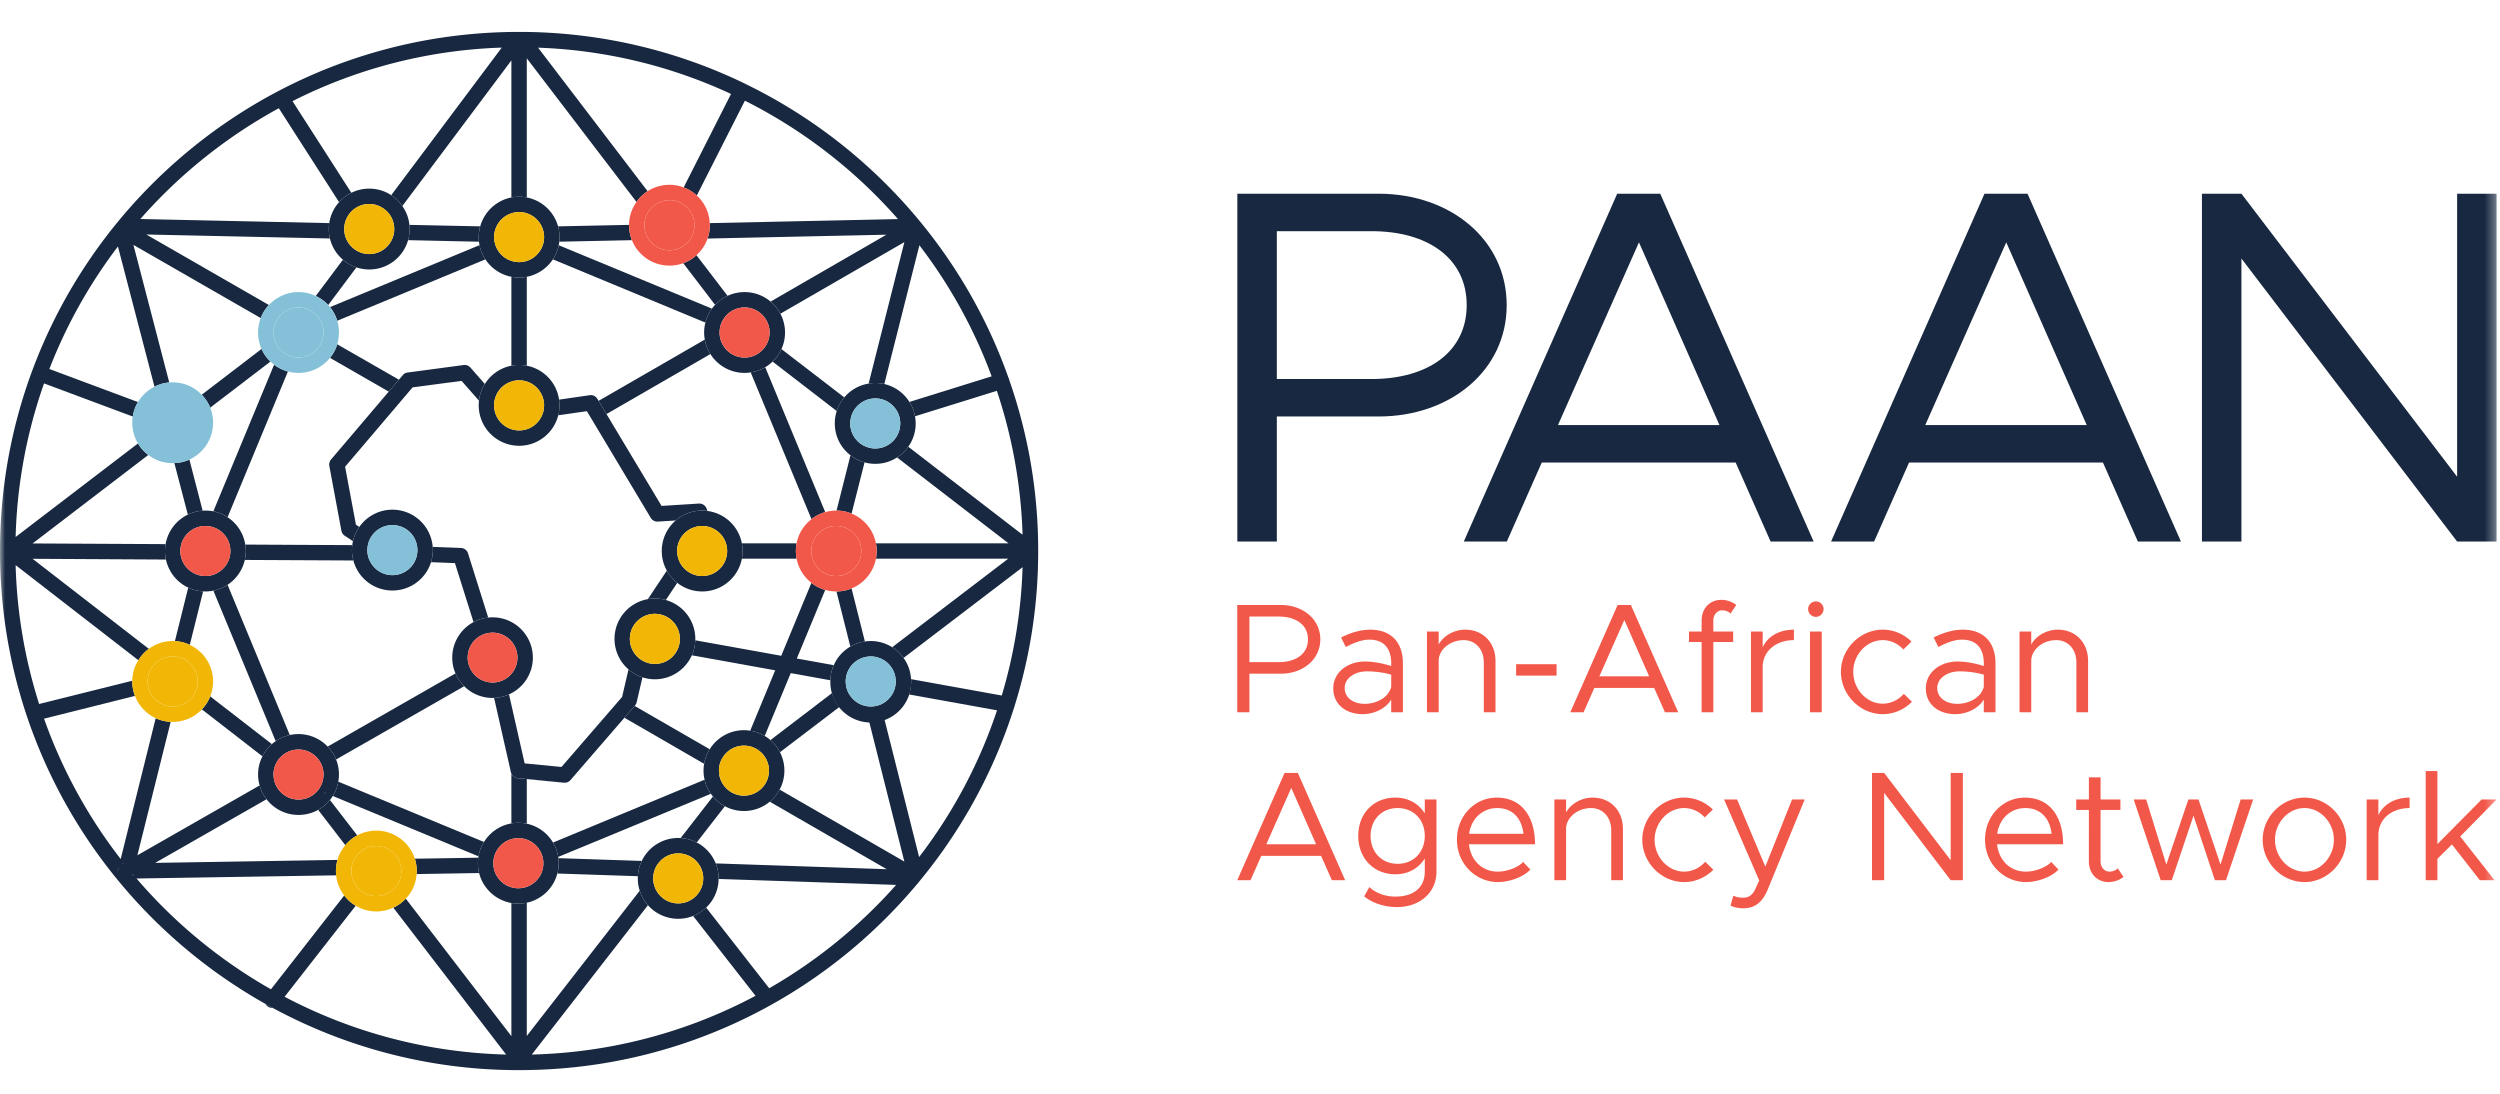 <svg xmlns="http://www.w3.org/2000/svg" width="240" height="105" fill="none" viewBox="0 0 240 105"><mask id="mask0_2167_10841" width="240" height="104" x="0" y="0" maskUnits="userSpaceOnUse" style="mask-type:luminance"><path fill="#fff" d="M239.671.657H0v103.288h239.671V.657Z"/></mask><g mask="url(#mask0_2167_10841)"><path fill="#172840" d="M118.784 51.989h3.792V39.983h9.769c6.902 0 12.297-4.423 12.297-10.693s-5.395-10.693-12.297-10.693h-13.561v33.392Zm3.792-15.603V22.193h9.089c5.443 0 9.138 2.625 9.138 7.097s-3.695 7.096-9.138 7.096h-9.089ZM169.979 51.989h4.131l-14.727-33.392h-4.132l-14.727 33.392h4.131l3.354-7.583h18.616l3.354 7.583Zm-20.415-11.18 7.777-17.546 7.728 17.546h-15.505ZM205.237 51.989h4.132l-14.727-33.392h-4.132l-14.727 33.392h4.131l3.354-7.583h18.616l3.353 7.583Zm-20.413-11.18 7.776-17.546 7.729 17.546h-15.505ZM211.386 51.989h3.791v-27.17l20.707 27.17h3.79V18.596h-3.79v27.17l-20.707-27.17h-3.791v33.392Z"/><path fill="#F25849" d="M118.776 68.378h1.169v-3.703h3.013c2.128 0 3.792-1.364 3.792-3.298 0-1.933-1.664-3.297-3.792-3.297h-4.182v10.298Zm1.169-4.812v-4.377h2.803c1.679 0 2.818.81 2.818 2.188 0 1.38-1.139 2.189-2.818 2.189h-2.803ZM131.532 60.448c-.749 0-1.678.195-2.788.75l.45.914c.705-.36 1.484-.705 2.264-.705 1.678 0 2.098 1.2 2.098 2.249v.285c-.794-.255-1.679-.435-2.518-.435-1.664 0-3.043 1.034-3.043 2.578 0 1.53 1.199 2.474 2.833 2.474 1.019 0 2.174-.48 2.728-1.394v1.214h1.124v-4.722c0-1.874-1.034-3.208-3.148-3.208Zm-.509 7.12c-1.095 0-1.934-.57-1.934-1.529 0-.93.974-1.589 2.129-1.589.839 0 1.634.12 2.338.315v1.184c-.3 1.095-1.514 1.62-2.533 1.62ZM140.661 60.448c-1.094 0-2.098.6-2.548 1.424v-1.244h-1.124v7.75h1.124v-4.932c0-1.08 1.094-1.994 2.398-1.994 1.14 0 1.934.885 1.934 2.144v4.782h1.124v-4.932c0-1.754-1.199-2.998-2.908-2.998ZM149.43 63.76h-3.882v1.095h3.882v-1.094ZM159.834 68.378h1.274l-4.542-10.298h-1.274l-4.542 10.298h1.274l1.034-2.339h5.741l1.035 2.339Zm-6.296-3.448 2.398-5.412 2.384 5.412h-4.782ZM164.48 59.563c0-.57.39-.974.84-.974.345 0 .644.135.809.315l.555-.825a2.355 2.355 0 0 0-1.439-.494c-1.109 0-1.889.824-1.889 1.978v1.065h-1.214v1.004h1.214v6.746h1.124v-6.746h1.904v-1.004h-1.904v-1.065ZM169.217 62.142v-1.514h-1.124v7.75h1.124v-4.332c0-1.514 1.245-2.594 2.998-2.594v-1.004c-1.424 0-2.533.66-2.998 1.694ZM174.329 59.219a.749.749 0 0 0 .735-.75c0-.39-.33-.734-.735-.734a.748.748 0 0 0-.749.734c0 .405.329.75.749.75Zm-.57 9.159h1.125v-7.75h-1.125v7.75ZM180.746 68.558c1.078 0 2.068-.45 2.802-1.185l-.778-.764c-.526.585-1.245.944-2.024.944-1.545 0-2.834-1.394-2.834-3.058 0-1.649 1.289-3.043 2.834-3.043.764 0 1.469.345 1.978.9l.78-.765c-.734-.704-1.709-1.14-2.758-1.14-2.174 0-4.018 1.845-4.018 4.048 0 2.204 1.844 4.063 4.018 4.063ZM188.42 60.448c-.75 0-1.679.195-2.789.75l.45.914c.705-.36 1.484-.705 2.264-.705 1.679 0 2.099 1.2 2.099 2.249v.285c-.795-.255-1.679-.435-2.519-.435-1.664 0-3.043 1.034-3.043 2.578 0 1.53 1.199 2.474 2.834 2.474 1.018 0 2.173-.48 2.728-1.394v1.214h1.124v-4.722c0-1.874-1.035-3.208-3.148-3.208Zm-.51 7.12c-1.094 0-1.933-.57-1.933-1.529 0-.93.973-1.589 2.128-1.589.84 0 1.634.12 2.339.315v1.184c-.3 1.095-1.515 1.62-2.534 1.62ZM197.549 60.448c-1.094 0-2.099.6-2.549 1.424v-1.244h-1.124v7.75H195v-4.932c0-1.08 1.095-1.994 2.399-1.994 1.139 0 1.934.885 1.934 2.144v4.782h1.124v-4.932c0-1.754-1.199-2.998-2.908-2.998ZM127.86 84.5h1.275L124.592 74.2h-1.274L118.776 84.5h1.274l1.035-2.338h5.741l1.034 2.338Zm-6.296-3.448 2.399-5.412 2.383 5.412h-4.782ZM136.779 76.75v1.334c-.6-.945-1.589-1.514-2.818-1.514-2.084 0-3.568 1.514-3.568 3.672 0 2.159 1.484 3.688 3.568 3.688 1.229 0 2.218-.57 2.818-1.514v1.259c0 1.514-1.049 2.398-2.833 2.398-.96 0-1.889-.345-2.489-.914l-.494.885c.704.6 1.873 1.034 3.133 1.034 2.233 0 3.807-1.41 3.807-3.403v-6.926h-1.124Zm-2.608 6.175c-1.514 0-2.594-1.109-2.594-2.683 0-1.559 1.08-2.668 2.594-2.668 1.529 0 2.608 1.11 2.608 2.668 0 1.574-1.079 2.683-2.608 2.683ZM143.779 83.675c-1.529 0-2.593-1.11-2.758-2.623h6.341c0-2.714-1.334-4.482-3.673-4.482-2.083 0-3.822 1.723-3.822 4.032 0 2.383 1.859 4.077 3.927 4.077 1.08 0 2.444-.465 3.118-1.199l-.689-.734c-.48.524-1.529.929-2.444.929Zm-.045-6.101c1.544 0 2.369 1.08 2.519 2.473h-5.217c.21-1.499 1.319-2.473 2.698-2.473ZM152.893 76.57c-1.094 0-2.098.6-2.548 1.424v-1.245h-1.124v7.75h1.124v-4.931c0-1.08 1.094-1.994 2.398-1.994 1.14 0 1.934.884 1.934 2.144v4.781h1.124v-4.931c0-1.754-1.199-2.998-2.908-2.998ZM161.678 84.68c1.079 0 2.068-.45 2.803-1.185l-.78-.764c-.524.584-1.244.944-2.023.944-1.544 0-2.834-1.394-2.834-3.058 0-1.649 1.29-3.043 2.834-3.043.764 0 1.469.345 1.978.9l.78-.765c-.735-.705-1.709-1.14-2.758-1.14-2.174 0-4.018 1.844-4.018 4.048 0 2.203 1.844 4.062 4.018 4.062ZM167.359 87.198c1.064-.015 1.814-.51 2.354-1.83l3.537-8.618h-1.214l-2.563 6.445-2.713-6.445h-1.245l3.373 7.78-.449.959c-.3.525-.63.69-1.125.69-.33 0-.644-.06-.914-.195l-.27.959c.36.165.779.255 1.229.255ZM179.711 84.5h1.169v-8.38l6.386 8.38h1.169V74.2h-1.169v8.38l-6.386-8.38h-1.169V84.5ZM194.477 83.675c-1.529 0-2.594-1.11-2.759-2.623h6.341c0-2.714-1.334-4.482-3.673-4.482-2.083 0-3.822 1.723-3.822 4.032 0 2.383 1.859 4.077 3.928 4.077 1.079 0 2.443-.465 3.117-1.199l-.689-.734c-.48.524-1.529.929-2.443.929Zm-.045-6.101c1.544 0 2.368 1.08 2.518 2.473h-5.217c.21-1.499 1.32-2.473 2.699-2.473ZM203.305 83.36c-.165.18-.464.315-.81.315-.449 0-.839-.405-.839-.974v-4.947h1.904v-1.005h-1.904v-2.128h-1.124v2.129h-1.214v1.004h1.214V82.7c0 1.154.779 1.978 1.889 1.978.525 0 1.034-.18 1.439-.494l-.555-.825ZM207.428 84.5h1.064l2.084-6.192 2.053 6.191h1.065l2.608-7.75h-1.199L213.169 83l-2.113-6.25h-.975L207.968 83l-1.934-6.25h-1.2l2.594 7.75ZM221.233 84.68c2.173 0 4.003-1.86 4.003-4.063 0-2.204-1.83-4.047-4.003-4.047-2.174 0-4.017 1.843-4.017 4.047 0 2.203 1.843 4.062 4.017 4.062Zm0-1.005c-1.544 0-2.833-1.394-2.833-3.058 0-1.649 1.289-3.043 2.833-3.043 1.529 0 2.819 1.394 2.819 3.043 0 1.664-1.29 3.058-2.819 3.058ZM228.324 78.263V76.75H227.2v7.75h1.124v-4.332c0-1.514 1.244-2.593 2.998-2.593V76.57c-1.425 0-2.533.66-2.998 1.694ZM239.672 76.75h-1.439l-4.243 4.287V74.02h-1.124V84.5h1.124v-2.053l1.394-1.38 2.683 3.433h1.41l-3.298-4.197 3.493-3.553Z"/><path fill="#172840" d="m54.13 75.136-.007.006-3.55-.349-1.028-.097-.006-.026c.051.013.103.026.155.032l.88.085 3.555.349ZM31.63 44.424a.173.173 0 0 0-.02.078l-.007-.052.026-.026Z"/><path fill="#172840" fill-rule="evenodd" d="m12.743 83.91-.045.18.136-.077a1.29 1.29 0 0 1-.09-.104Zm-.86-1.054-.213.123c-.006.006-.013.006-.02.019a.61.61 0 0 1 .272-.104c-.02-.013-.026-.025-.039-.038Zm-.517.465s0 .007-.006.013c-.02.045-.033.084-.046.13v.025c-.006.04-.012.071-.012.11l.077-.297.007-.039a.104.104 0 0 0-.02.058Zm-.064.31V83.6c-.007.007-.007.013-.007.02v.006c0 .052.007.103.026.155a.552.552 0 0 1-.02-.148ZM88.014 21.86c.013.019.013.032.02.051a.097.097 0 0 0 .006-.045c-.007 0-.013-.006-.026-.006ZM71.599 8.075a.412.412 0 0 0-.09-.052l.012.013c.033.013.059.033.09.052 0-.007-.005-.007-.012-.013Z" clip-rule="evenodd"/><path fill="#172840" fill-rule="evenodd" d="m96.168 66.77-8.709-1.572c.013.071.013.149.013.22a3.8 3.8 0 0 1-.207 1.248l8.45 1.526a48.065 48.065 0 0 1-7.48 14.082L84.912 69.07a3.875 3.875 0 0 1-1.32.233c-.051 0-.103 0-.148-.007l3.375 13.416-11.974-6.911c-.233.446-.556.84-.944 1.163l11.224 6.479-16.416-.556c.181.446.278.93.278 1.435v.058l17.043.57a48.707 48.707 0 0 1-12.187 9.924l-6.052-7.746a3.856 3.856 0 0 1-1.254.802l5.993 7.668a48.142 48.142 0 0 1-21.478 5.638l11.153-14.34a3.807 3.807 0 0 1-.789-1.39L50.573 99.452v-12.79a4.24 4.24 0 0 1-.814.085c-.227 0-.453-.02-.666-.058v12.782L38.955 86.269c-.337.362-.744.66-1.196.867l10.83 14.101a48.128 48.128 0 0 1-21.266-5.547l6.828-8.742a3.747 3.747 0 0 1-1.106-.982l-7.034 9.006a48.655 48.655 0 0 1-12.905-10.636l19.163-.304a4.34 4.34 0 0 1-.019-.413c0-.37.052-.731.149-1.067l-17.503.284 10.694-6.11a3.613 3.613 0 0 1-.666-1.325L13.19 82.106l3.194-12.809a3.938 3.938 0 0 1-1.436-.349l-3.362 13.52a48.348 48.348 0 0 1-7.358-13.475l8.729-2.185a3.82 3.82 0 0 1-.259-1.39v-.065l-8.942 2.23A48.313 48.313 0 0 1 1.5 54.253l11.787 9.13a3.762 3.762 0 0 1 1.002-1.093l-11.16-8.645 12.796.071a4.262 4.262 0 0 1-.085-.82c0-.227.02-.447.059-.66l-12.77-.065 11.108-8.496a3.771 3.771 0 0 1-.99-1.105L1.5 51.549a48.192 48.192 0 0 1 2.728-14.741l8.522 3.18c.071-.503.246-.975.498-1.39l-8.509-3.174a48.193 48.193 0 0 1 6.582-11.76l3.51 13.46a3.705 3.705 0 0 1 1.417-.407l-3.44-13.209 12.227 7.028c.174-.472.44-.899.782-1.254l-11.774-6.77 17.632.382a3.808 3.808 0 0 1-.11-.905c0-.194.013-.382.045-.57l-18.136-.394A48.769 48.769 0 0 1 26.767 10.39l5.787 9.019a3.659 3.659 0 0 1 1.177-.899l-5.651-8.8a47.88 47.88 0 0 1 20.088-5.14l-10.61 14.167c.42.271.789.627 1.067 1.04L49.093 5.8v13.157a3.962 3.962 0 0 1 1.48 0V5.6l10.533 13.79a3.699 3.699 0 0 1 1.066-1.034L51.654 4.577a47.908 47.908 0 0 1 18.524 4.442l-4.546 8.974c.472.168.9.44 1.261.776l4.617-9.104a48.576 48.576 0 0 1 14.696 11.367l-18.071.388c.013.064.013.136.013.2 0 .446-.078.88-.22 1.28l17.166-.368-11.115 6.42c.388.323.705.718.938 1.164l11.903-6.873-3.433 13.584a3.83 3.83 0 0 1 1.507.039l3.368-13.319a48.004 48.004 0 0 1 6.937 12.582l-7.894 2.457c.265.414.453.88.537 1.377l7.855-2.444c1.461 4.364 2.321 9 2.47 13.817l-10.972-8.45a3.8 3.8 0 0 1-1.08 1.027l10.7 8.244H84.092c.045.24.07.485.07.737s-.025.498-.07.737h12.704L85.65 62.133c.433.265.802.615 1.093 1.028l11.424-8.709a48.098 48.098 0 0 1-1.998 12.317Zm-83.47 17.32.045-.18c.026.032.059.07.091.103l-.136.077Zm-1.047-1.092c.006-.013.013-.013.02-.02l.213-.122c.012.013.019.025.038.038a.61.61 0 0 0-.271.104Zm-.272.304-.077.297v.032c0 .052.006.104.02.15a.434.434 0 0 1-.027-.156v-.007c0-.006 0-.012.007-.019 0-.039.006-.071.013-.11v-.026a.31.31 0 0 1 .045-.129c.006-.007.006-.013.006-.013 0-.02.007-.039.02-.058l-.007.039Zm76.662-61.436c0 .02 0 .032-.006.045-.007-.02-.007-.032-.02-.052.013 0 .02.007.026.007Zm8.851 14.625c0-.013 0-.02-.006-.032a1.136 1.136 0 0 0-.078-.207C92.431 23.883 83.288 13.765 71.6 8.075c.007.006.013.006.013.013-.032-.02-.058-.039-.09-.052l-.013-.013h-.007a49.624 49.624 0 0 0-21.666-4.96C22.332 3.065.006 25.384 0 52.89v.006c0 18.66 10.28 34.934 25.474 43.474h.007c.226.13.459.26.685.382a49.537 49.537 0 0 0 23.67 5.981c22.287 0 41.173-14.664 47.535-34.863a.43.43 0 0 0 .039-.129 49.627 49.627 0 0 0 2.256-14.845 49.55 49.55 0 0 0-2.774-16.403Z" clip-rule="evenodd"/><path fill="#172840" fill-rule="evenodd" d="m65.017 55.952-1.099 1.649a2.56 2.56 0 0 0-.491-.103 3.773 3.773 0 0 0-1.228.013l1.816-2.729c.181.317.394.601.653.854v.006c.11.11.226.213.35.31ZM46.868 59.289a3.663 3.663 0 0 0-1.409.433l-1.785-5.664-2.295-.09c.058-.194.104-.395.13-.602.032-.18.045-.368.045-.556 0-.103-.007-.207-.013-.31l2.715.103c.31.013.582.22.673.518l1.94 6.168ZM71.612 8.088c-.032-.02-.058-.039-.09-.052l.077.039c.007.006.013.006.013.013ZM72.743 71.98c.033.02.065.04.09.065l.085-.2-.175.136ZM79.222 49.164a3.71 3.71 0 0 0-1.319.678l-5.838-14.095a3.614 3.614 0 0 0 1.396-.497l5.761 13.914ZM68.347 29.63c-.291.395-.51.848-.627 1.34l-14.645-6.072c.272-.407.466-.866.563-1.357l14.71 6.09ZM46.597 24.898l-14.225 5.897a3.755 3.755 0 0 0-.691-1.313l14.353-5.948c.098.498.291.957.563 1.364ZM27.64 35.663l-5.793 13.992a3.865 3.865 0 0 0-1.364-.569l5.831-14.076c.389.298.84.524 1.326.653ZM80.043 63.86a3.62 3.62 0 0 0-.323 1.448l-3.808-.692-2.503 6.04a3.595 3.595 0 0 0-1.39-.505l2.399-5.8-8.004-1.442c.2-.44.317-.93.33-1.441L75 62.955l2.897-7.003c.387.31.84.544 1.325.68l-2.728 6.588 3.549.64ZM68.243 76.203l-14.657 6.064a3.657 3.657 0 0 0-.498-1.383l14.554-6.033c.11.492.317.95.601 1.352ZM46.461 80.832c-.258.414-.44.879-.524 1.377l-13.991-5.793c.258-.407.446-.873.53-1.377l13.985 5.793ZM27.821 70.565a3.62 3.62 0 0 0-1.352.588l-5.986-14.45c.498-.097.957-.291 1.364-.563l5.974 14.425ZM50.573 26.573v8.535a3.953 3.953 0 0 0-1.48 0v-8.535c.239.045.491.071.743.071s.498-.026.737-.071ZM76.403 52.894c0 .252.026.498.071.737h-5.256c.045-.239.07-.485.07-.737s-.025-.498-.07-.737h5.256c-.045.24-.07.485-.07.737ZM23.502 53.754a3.773 3.773 0 0 0 .045-1.474l10.274.052a3.63 3.63 0 0 0 .103 1.474l-10.422-.052ZM26.166 96.75a.656.656 0 0 1-.492-.149.67.67 0 0 1-.194-.232c.227.129.46.258.686.381ZM81.194 65.534v.04l-.039-.007.039-.033ZM96.886 36.459a1.126 1.126 0 0 0-.078-.207.464.464 0 0 1 .058.13l.02.077Z" clip-rule="evenodd"/><path fill="#172840" fill-rule="evenodd" d="M71.612 8.088c-.032-.02-.058-.039-.09-.052l-.013-.013a.38.38 0 0 1 .09.052c.007.007.013.007.013.013ZM11.32 83.78a.435.435 0 0 1-.025-.155v-.006c0-.007 0-.013.007-.02v.033c0 .051.006.103.019.148ZM11.386 83.263l-.007.039-.077.297c0-.039.006-.07.013-.11v-.026c.013-.045.026-.084.045-.129.006-.006.006-.013.006-.013 0-.02.007-.039.02-.058ZM11.922 82.894a.615.615 0 0 0-.271.104c.006-.013.012-.013.02-.02l.212-.122c.014.012.02.026.04.038ZM12.834 84.013l-.136.078.045-.181c.026.032.059.07.091.103ZM44.56 65.877l-12.297 7.035h-.007a3.76 3.76 0 0 0-.801-1.242l12.271-7.021c.2.465.485.879.834 1.228ZM38.295 36.452l-.976 1.145-5.638-3.24c.31-.381.55-.827.692-1.306l5.922 3.401Z" clip-rule="evenodd"/><path fill="#172840" fill-rule="evenodd" d="M46.545 36.866a3.327 3.327 0 0 0-.355.73 3.537 3.537 0 0 0-.207.867l-1.675-1.9-4.7.626-6.479 7.617 1.041 5.567.323.213c-.226.317-.4.666-.517 1.04a2.658 2.658 0 0 0-.09.324l-.79-.517a.747.747 0 0 1-.322-.485l-1.158-6.22a.669.669 0 0 1-.006-.226c0-.026.006-.052.02-.078a.632.632 0 0 1 .148-.31l5.54-6.517.977-1.145.375-.44a.699.699 0 0 1 .466-.252l5.372-.717a.746.746 0 0 1 .653.245l1.384 1.578ZM68.133 71.929c-.27.42-.452.892-.536 1.396l-7.655-4.422.983-1.132 7.208 4.158Z" clip-rule="evenodd"/><path fill="#172840" fill-rule="evenodd" d="m61.675 65.024-.556 2.392a.74.74 0 0 1-.162.317l-.032.038-.983 1.132-5.173 5.98a.719.719 0 0 1-.633.253h-.007l-3.556-.35-.879-.083a.732.732 0 0 1-.588-.407v-.007a.756.756 0 0 1-.059-.155l-1.616-7.138c.123 0 .246-.013.362-.033a3.72 3.72 0 0 0 1.073-.297l1.5 6.62 3.537.343 5.819-6.724.614-2.638a3.873 3.873 0 0 0 1.339.757ZM68.198 33.989l-9.976 5.76-.757-1.267L67.662 32.6c.084.504.271.976.536 1.39Z" clip-rule="evenodd"/><path fill="#172840" fill-rule="evenodd" d="M67.914 49.054a3.32 3.32 0 0 0-.505-.04c-.31 0-.614.04-.905.11h-.006c-.614.143-1.17.44-1.63.841l-1.713.11a.744.744 0 0 1-.679-.355L56.34 39.472l-2.747.394a3.55 3.55 0 0 0 .122-.95c0-.046 0-.09-.006-.13 0-.142-.013-.284-.039-.42l2.942-.427a.734.734 0 0 1 .737.356l.116.187.757 1.268 5.289 8.819 3.582-.227c.33-.019.633.181.743.492l.078.22ZM69.847 28.403c-.459.206-.86.504-1.196.866l-3.059-4.002a3.68 3.68 0 0 0 1.268-.77l2.987 3.906ZM82.998 44.385l-1.248 4.92a3.838 3.838 0 0 0-1.442-.29l1.339-5.309c.394.317.853.55 1.351.68ZM88.04 21.866c0 .02 0 .032-.006.045-.006-.02-.006-.032-.019-.052.013 0 .02.007.026.007ZM72.918 71.845l-.084.2a.463.463 0 0 0-.09-.064l.174-.136ZM80.58 67.868l-5.703 4.346a3.76 3.76 0 0 0-.918-1.165l5.916-4.513c.148.492.388.944.705 1.332ZM81.194 65.534v.04l-.039-.007.039-.033ZM61.61 82.649c-.213.446-.35.944-.369 1.467l-7.732-.258a3.845 3.845 0 0 0 .097-1.474l8.004.265ZM34.293 80.198c-.44.24-.827.556-1.144.937l-2.606-3.388a4.01 4.01 0 0 0 1.131-.95l2.62 3.401ZM11.32 83.78a.435.435 0 0 1-.025-.155v-.007h.007v.013c0 .052.006.104.019.15ZM11.922 82.894a.615.615 0 0 0-.271.104c.006-.013.012-.013.02-.02l.212-.122c.014.012.02.026.04.038ZM19.5 56.767l-1.28 5.14a3.645 3.645 0 0 0-1.43-.355l1.28-5.14c.434.206.92.336 1.43.355ZM25.965 34.707l-5.786 4.428a3.792 3.792 0 0 0-.815-1.24l5.748-4.398c.2.46.491.873.853 1.21ZM45.957 22.765c0 .148.006.297.026.44l-6.809-.15a3.865 3.865 0 0 0 .13-1.467l6.795.142c-.097.33-.142.68-.142 1.035ZM53.69 23.204a3.28 3.28 0 0 0 .025-.44c0-.355-.045-.704-.142-1.034l6.815-.142v.032c0 .505.097.99.278 1.436l-6.976.148Z" clip-rule="evenodd"/><path fill="#172840" fill-rule="evenodd" d="M88.04 21.866c0 .02 0 .032-.006.045-.006-.02-.006-.032-.019-.052.013 0 .02.007.026.007ZM46.733 23.25l.058-.026h-.058c-.007.006 0 .02 0 .026Zm6.142-.026.065.026c0-.007.006-.02.006-.026h-.071Z" clip-rule="evenodd"/><path fill="#172840" fill-rule="evenodd" d="m46.733 23.25.058-.026h-.058c-.007.006 0 .02 0 .026Zm6.142-.026.065.026c0-.007.006-.02.006-.026h-.071Z" clip-rule="evenodd"/><path fill="#172840" fill-rule="evenodd" d="m52.94 23.25-.065-.026h.071c0 .006-.006.02-.006.026Zm-.718-.298c0 .097-.013.188-.032.285-.085.4-.266.776-.53 1.08a2.306 2.306 0 0 1-1.087.73 2.317 2.317 0 0 1-.737.116 2.19 2.19 0 0 1-.743-.122 2.378 2.378 0 0 1-1.61-1.804 1.076 1.076 0 0 1-.04-.285c-.012-.065-.012-.123-.012-.187 0-.356.078-.692.22-.996a2.371 2.371 0 0 1 1.441-1.287c.233-.084.485-.123.744-.123s.504.04.737.117c.647.207 1.17.685 1.442 1.293.142.304.22.64.22.996 0 .064 0 .122-.013.187Zm-5.49.297c0-.006-.006-.019 0-.025h.059l-.058.026Zm6.841-1.519a3.88 3.88 0 0 0-4.48-2.774 3.891 3.891 0 0 0-3.11 4.248c.013.11.026.22.051.33.097.498.291.957.563 1.364a3.874 3.874 0 0 0 3.976 1.675 3.887 3.887 0 0 0 3.065-3.032c.02-.11.039-.22.052-.337.019-.142.025-.29.025-.44 0-.355-.045-.704-.142-1.034ZM81.052 38.153a3.81 3.81 0 0 0-.725 1.306l-6.16-4.746c.36-.336.652-.75.853-1.202l6.032 4.642ZM83.03 61.584c-.504.064-.976.24-1.396.491l-1.332-5.295c.51 0 1.002-.104 1.448-.291l1.28 5.095ZM69.588 77.399l-2.703 3.478a3.673 3.673 0 0 0-1.545-.42l3.104-3.996a3.82 3.82 0 0 0 1.144.938ZM11.38 83.302l-.078.297c0-.039.006-.07.013-.11v-.026c.012-.045.025-.084.045-.129.006-.006.006-.013.006-.013 0-.006.007-.013.013-.02ZM12.834 84.013l-.136.078.045-.181c.026.032.059.07.091.103ZM39.995 83.91a3.971 3.971 0 0 0-.168-1.474l6.09-.098a3.813 3.813 0 0 0 .078 1.474l-6 .098ZM26.101 71.438a3.715 3.715 0 0 0-.905 1.17L19.377 68.1c.343-.356.62-.782.802-1.248l5.922 4.585ZM19.454 49.028c-.51.032-.989.161-1.422.375l-1.293-4.947a3.79 3.79 0 0 0 1.442-.336l1.273 4.908ZM34.215 25.668l-2.709 3.62a3.722 3.722 0 0 0-1.196-.872l2.612-3.485c.375.33.815.581 1.294.736ZM50.573 74.793v4.28a4.248 4.248 0 0 0-.815-.084c-.226 0-.452.02-.665.058v-4.642c0-.039 0-.07.012-.11.085.181.246.31.434.375l.006.026 1.028.097Z" clip-rule="evenodd"/><path fill="#172840" fill-rule="evenodd" d="M50.573 74.787v.006l-1.028-.097-.006-.026c.051.013.103.026.155.032l.88.085ZM37.61 23.023a2.397 2.397 0 0 1-2.425 1.352 2.37 2.37 0 0 1-1.37-.634 2.223 2.223 0 0 1-.576-.815h-.006a2.48 2.48 0 0 1-.13-1.474 2.34 2.34 0 0 1 .298-.718 2.37 2.37 0 0 1 1.131-.97c.278-.116.589-.18.912-.18.446 0 .873.122 1.228.342.44.259.796.66.996 1.138.058.155.11.323.136.492a2.318 2.318 0 0 1-.194 1.468Zm1.694-1.435a3.831 3.831 0 0 0-.68-1.81 3.72 3.72 0 0 0-1.066-1.041 3.816 3.816 0 0 0-2.114-.628c-.614 0-1.196.143-1.714.401-.452.22-.853.524-1.176.899a3.783 3.783 0 0 0-.944 2.01 3.316 3.316 0 0 0-.046.57c0 .31.04.614.11.905.188.808.64 1.52 1.248 2.037.375.33.815.581 1.293.737a3.873 3.873 0 0 0 5.108-3.679 4.07 4.07 0 0 0-.02-.401ZM19.875 55.248l.02.045h-.026l.006-.045ZM19.894 50.502l-.032.078-.02-.078h.052Z" clip-rule="evenodd"/><path fill="#172840" fill-rule="evenodd" d="M21.963 53.741a2.41 2.41 0 0 1-2.069 1.552h-.026c-.051.006-.097.006-.148.006-.466 0-.912-.136-1.28-.375a2.36 2.36 0 0 1-.977-1.202 2.347 2.347 0 0 1-.058-1.474 2.432 2.432 0 0 1 1.009-1.371c.375-.24.827-.382 1.306-.382.038 0 .084 0 .123.007h.051c.518.039.996.24 1.37.556.37.31.648.73.77 1.215.059.2.084.408.084.621 0 .297-.051.582-.155.847Zm1.584-1.461a3.855 3.855 0 0 0-1.7-2.625 3.867 3.867 0 0 0-1.364-.57 4.235 4.235 0 0 0-.763-.07c-.09 0-.181 0-.265.013-.511.032-.99.161-1.423.375a3.888 3.888 0 0 0-2.192 3.491c0 .285.033.556.084.821h.007a3.865 3.865 0 0 0 2.14 2.696c.433.207.918.337 1.429.356.07.013.142.013.22.013.258 0 .517-.026.763-.078.497-.097.956-.29 1.364-.562a3.886 3.886 0 0 0 1.752-3.246 3.8 3.8 0 0 0-.052-.614ZM31.248 76.125a.152.152 0 0 1-.039.058l-.09-.11.129.052Z" clip-rule="evenodd"/><path fill="#172840" fill-rule="evenodd" d="m31.118 76.073.09.11a.152.152 0 0 0 .04-.058l-.13-.052Z" clip-rule="evenodd"/><path fill="#172840" fill-rule="evenodd" d="m31.209 76.183-.09-.11.129.052a.153.153 0 0 1-.039.058Zm-.155-1.733c-.013.408-.13.783-.323 1.112a1.568 1.568 0 0 1-.188.272 2.4 2.4 0 0 1-.918.724c-.297.13-.627.2-.97.2a2.382 2.382 0 0 1-1.765-.782 2.355 2.355 0 0 1-.614-1.345 1.945 1.945 0 0 1-.02-.278c0-.29.052-.562.143-.814.135-.375.362-.712.66-.964a1.76 1.76 0 0 1 .245-.2 2.411 2.411 0 0 1 1.351-.42c.543 0 1.047.18 1.448.484a2.4 2.4 0 0 1 .957 1.914c0 .033 0 .065-.006.097Zm1.209-1.538h-.007a3.76 3.76 0 0 0-.801-1.242 3.865 3.865 0 0 0-3.634-1.106c-.491.104-.95.304-1.351.589-.13.084-.252.18-.369.284a3.724 3.724 0 0 0-.905 1.17 3.781 3.781 0 0 0-.42 1.746c0 .362.052.718.148 1.048.13.485.356.937.666 1.325a3.853 3.853 0 0 0 3.065 1.507c.685 0 1.332-.175 1.888-.485a4.01 4.01 0 0 0 1.131-.95c.098-.117.188-.246.272-.382.259-.407.446-.873.53-1.377a3.818 3.818 0 0 0-.213-2.127ZM52.164 82.869c0 .33-.065.646-.188.937a2.42 2.42 0 0 1-2.218 1.468 2.41 2.41 0 0 1-2.218-1.487 2.42 2.42 0 0 1-.18-.918c0-.02 0-.046.006-.065a2.305 2.305 0 0 1 .491-1.397c.304-.4.738-.704 1.236-.847.213-.064.433-.097.665-.097.285 0 .563.052.815.143.46.168.854.465 1.125.853.194.259.33.556.401.873.045.168.065.35.065.53v.007Zm1.441-.485a.33.33 0 0 0-.019-.11v-.007a3.663 3.663 0 0 0-.498-1.383 3.864 3.864 0 0 0-2.515-1.81 4.247 4.247 0 0 0-.815-.085 3.876 3.876 0 0 0-3.297 1.843c-.259.414-.44.88-.524 1.377-.006.039-.02.084-.02.13a3.813 3.813 0 0 0 .078 1.474 3.89 3.89 0 0 0 4.578 2.85 3.886 3.886 0 0 0 3.032-4.28ZM69.026 74.153l.13.071-.117.052a.713.713 0 0 1-.013-.123ZM72.918 71.845l-.084.2a.463.463 0 0 0-.09-.064l.174-.136Z" clip-rule="evenodd"/><path fill="#172840" fill-rule="evenodd" d="M72.743 71.98c.033.02.065.04.09.065l.085-.2-.175.136Z" clip-rule="evenodd"/><path fill="#172840" fill-rule="evenodd" d="M73.565 75.064c-.24.466-.621.848-1.093 1.074a2.386 2.386 0 0 1-1.953.07 2.339 2.339 0 0 1-.853-.594c-.11-.11-.2-.233-.278-.362a2.33 2.33 0 0 1-.35-.976c-.006-.04-.012-.078-.012-.123-.007-.058-.007-.117-.007-.175 0-.491.143-.937.395-1.312a2.39 2.39 0 0 1 2.004-1.086h.013c.485 0 .938.148 1.313.4l.174-.135-.084.2c.382.272.672.647.834 1.093.103.258.155.543.155.84 0 .395-.097.763-.258 1.087Zm1.312-2.85a3.758 3.758 0 0 0-.918-1.165 2.951 2.951 0 0 0-.55-.394 3.595 3.595 0 0 0-1.39-.504 3.06 3.06 0 0 0-.6-.052 3.86 3.86 0 0 0-3.285 1.83c-.272.42-.453.892-.537 1.396a3.668 3.668 0 0 0-.058.653c0 .298.032.589.103.873a3.75 3.75 0 0 0 .802 1.61 3.859 3.859 0 0 0 2.974 1.397c.944 0 1.804-.337 2.476-.893h.007a3.82 3.82 0 0 0 .944-1.163 3.866 3.866 0 0 0 .032-3.588ZM73.79 32.56a2.359 2.359 0 0 1-.814 1.235c-.032.026-.058.052-.09.071-.395.291-.88.46-1.41.46a2.38 2.38 0 0 1-1.991-1.074 2.365 2.365 0 0 1-.407-1.332c0-.045 0-.097.006-.142 0-.078.013-.155.026-.233.058-.394.22-.763.459-1.073a1.81 1.81 0 0 1 .207-.246c.271-.278.614-.485.996-.601a2.335 2.335 0 0 1 1.784.149c.466.232.847.614 1.073 1.086a2.331 2.331 0 0 1 .162 1.7Zm1.126-2.444a3.8 3.8 0 0 0-.938-1.164 3.858 3.858 0 0 0-2.502-.911c-.582 0-1.138.129-1.63.362-.458.207-.859.504-1.195.866a2.73 2.73 0 0 0-.304.362c-.291.395-.51.847-.627 1.338-.084.304-.123.621-.123.951 0 .233.02.459.065.679.084.504.271.976.536 1.39a3.877 3.877 0 0 0 3.278 1.81c.2 0 .395-.013.589-.051.504-.072.976-.24 1.396-.498.259-.149.492-.33.705-.537.362-.336.653-.75.853-1.203.22-.484.343-1.021.343-1.59a3.84 3.84 0 0 0-.446-1.804ZM86.024 41.98a2.39 2.39 0 0 1-1.21.938c-.245.09-.51.136-.788.136-.233 0-.453-.033-.666-.098a2.368 2.368 0 0 1-1.293-.918 2.407 2.407 0 0 1-.446-1.39c0-.064 0-.123.013-.187a2.377 2.377 0 0 1 1.332-1.96v-.006a2.412 2.412 0 0 1 1.564-.194c.504.11.95.375 1.28.75a2.354 2.354 0 0 1 .614 1.597c0 .492-.148.95-.4 1.332Zm1.817-2.017a3.693 3.693 0 0 0-.537-1.377 3.863 3.863 0 0 0-3.278-1.817c-.22 0-.433.02-.64.058a3.828 3.828 0 0 0-2.334 1.326 3.807 3.807 0 0 0-.725 1.306 3.82 3.82 0 0 0-.187 1.19c0 1.247.588 2.36 1.507 3.057.394.317.853.55 1.35.68.33.096.673.142 1.029.142.77 0 1.487-.22 2.088-.615a3.8 3.8 0 0 0 1.08-1.028 3.824 3.824 0 0 0 .647-2.922ZM81.155 65.567l.039.006v-.039l-.039.033Z" clip-rule="evenodd"/><path fill="#172840" fill-rule="evenodd" d="m81.155 65.567.039.006v-.039l-.039.033Z" clip-rule="evenodd"/><path fill="#172840" fill-rule="evenodd" d="M85.785 66.4a2.484 2.484 0 0 1-1.235 1.23c-.291.122-.614.193-.957.193-.181 0-.362-.02-.53-.064-.524-.11-.977-.401-1.306-.796-.33-.381-.53-.86-.563-1.39l-.039-.006.04-.033c-.007-.038-.007-.077-.007-.116 0-.472.135-.912.375-1.28a2.381 2.381 0 0 1 1.83-1.106c.064-.013.129-.013.2-.013.258 0 .51.039.737.123.51.155.944.485 1.235.918.18.252.31.55.375.867.032.155.052.323.052.49 0 .35-.078.686-.207.984Zm1.674-1.202a3.797 3.797 0 0 0-.718-2.036 3.685 3.685 0 0 0-1.092-1.029 3.844 3.844 0 0 0-2.056-.594c-.194 0-.382.012-.563.045-.504.064-.976.24-1.396.491a3.785 3.785 0 0 0-1.59 1.785c-.201.446-.318.93-.324 1.448-.007.039-.007.071-.007.11a3.88 3.88 0 1 0 7.759 0c0-.071 0-.149-.013-.22ZM67.513 84.33c0 .627-.246 1.196-.64 1.623a2.399 2.399 0 0 1-4.164-1.63c0-.051 0-.103.007-.155a1.73 1.73 0 0 1 .064-.414c.09-.4.291-.756.563-1.047.174-.2.394-.369.633-.498a2.387 2.387 0 0 1 1.972-.13c.414.15.776.415 1.041.757.33.408.524.925.524 1.487v.007Zm1.196-1.442a3.877 3.877 0 0 0-1.823-2.01 3.669 3.669 0 0 0-1.545-.421c-.078-.013-.156-.013-.233-.013a3.88 3.88 0 0 0-3.498 2.205c-.213.446-.35.944-.369 1.467-.013.065-.013.136-.013.207 0 .414.065.809.188 1.184a3.865 3.865 0 0 0 3.692 2.696 3.874 3.874 0 0 0 3.88-3.822v-.058c0-.504-.098-.989-.279-1.435ZM48.523 65.172a2.335 2.335 0 0 1-1.066.343c-.059.007-.11.007-.168.007-.065 0-.13 0-.194-.013a2.363 2.363 0 0 1-2.063-1.604 2.224 2.224 0 0 1-.136-.776c0-.808.401-1.52 1.015-1.959.091-.065.194-.123.298-.174a2.334 2.334 0 0 1 1.08-.259h.032a2.391 2.391 0 0 1 1.203 4.435Zm-1.234-5.91c-.143 0-.285.007-.42.027a3.662 3.662 0 0 0-1.41.433 3.866 3.866 0 0 0-.899 6.155 3.85 3.85 0 0 0 2.729 1.125c.045 0 .097 0 .142-.006.123 0 .246-.013.362-.033a3.718 3.718 0 0 0 1.073-.297v-.007a3.862 3.862 0 0 0 2.289-3.53 3.869 3.869 0 0 0-3.866-3.866ZM40.022 53.308a2.408 2.408 0 0 1-2.353 1.907 2.392 2.392 0 0 1-2.173-1.396h-.007a2.328 2.328 0 0 1-.22-.95v-.059a2.486 2.486 0 0 1 .046-.472c.07-.349.213-.666.413-.937a2.397 2.397 0 0 1 1.94-.99c1.21 0 2.198.88 2.373 2.03a2.297 2.297 0 0 1-.02.867Zm1.519-.808a3.884 3.884 0 0 0-3.873-3.57c-1.312 0-2.47.654-3.175 1.656-.226.317-.4.666-.517 1.04a2.658 2.658 0 0 0-.09.324 2.473 2.473 0 0 0-.065.382 3.63 3.63 0 0 0 .103 1.474 3.866 3.866 0 0 0 3.744 2.883 3.883 3.883 0 0 0 3.711-2.721c.059-.195.104-.395.13-.602.032-.18.045-.368.045-.556 0-.103-.007-.207-.013-.31ZM52.228 39c-.006.4-.122.782-.316 1.112a2.374 2.374 0 0 1-2.076 1.209c-.66 0-1.26-.272-1.694-.698a2.371 2.371 0 0 1-.705-1.604c-.006-.032-.006-.071-.006-.103 0-.304.058-.595.162-.867a2.381 2.381 0 0 1 1.5-1.416c.232-.084.485-.123.743-.123.259 0 .505.04.737.117a2.41 2.41 0 0 1 1.636 1.953c.02.11.026.22.026.336 0 .026 0 .058-.007.084Zm1.481-.214c0-.142-.013-.284-.039-.42a3.875 3.875 0 0 0-4.577-3.258 3.862 3.862 0 0 0-2.548 1.758 3.324 3.324 0 0 0-.355.73 3.529 3.529 0 0 0-.207.867 3.882 3.882 0 0 0 3.853 4.332 3.877 3.877 0 0 0 3.757-2.929c.084-.304.122-.62.122-.95 0-.045 0-.09-.006-.13ZM64.888 62.631a2.39 2.39 0 0 1-3.362.692 2.421 2.421 0 0 1-.776-.86 2.397 2.397 0 0 1 .711-3.078c.31-.226.68-.381 1.074-.433.11-.02.22-.026.336-.026.07 0 .142 0 .213.013a2.396 2.396 0 0 1 2.179 2.257 2.357 2.357 0 0 1-.375 1.435Zm-.97-5.03a2.559 2.559 0 0 0-.491-.103 3.77 3.77 0 0 0-1.228.013v.006a3.87 3.87 0 0 0-1.863 6.743v.007a3.869 3.869 0 0 0 1.339.757 3.882 3.882 0 0 0 4.74-2.114c.2-.44.316-.932.329-1.443.006-.045.006-.09.006-.135a3.877 3.877 0 0 0-2.832-3.731ZM69.692 53.631a2.397 2.397 0 0 1-3.854 1.08 2.745 2.745 0 0 1-.33-.343 2.374 2.374 0 0 1-.471-1.118 1.615 1.615 0 0 1-.033-.356c0-1.125.776-2.062 1.817-2.32v-.007a2.53 2.53 0 0 1 .588-.072c.188 0 .37.02.544.065.155.032.31.084.452.155a2.388 2.388 0 0 1 1.403 2.18c0 .258-.039.503-.116.736Zm1.526-1.474a3.866 3.866 0 0 0-3.304-3.103 3.307 3.307 0 0 0-.505-.04c-.31 0-.614.04-.905.11h-.006c-.614.143-1.17.44-1.63.841a3.861 3.861 0 0 0-1.338 2.93c0 .685.175 1.325.485 1.88v.007c.181.317.394.602.653.854v.006a3.858 3.858 0 0 0 2.741 1.138 3.878 3.878 0 0 0 3.88-3.886c0-.252-.026-.498-.071-.737Z" clip-rule="evenodd"/><path fill="#F2B706" fill-rule="evenodd" d="M52.235 22.765c0 .064 0 .123-.013.187 0 .097-.013.188-.032.285-.084.4-.265.776-.53 1.08a2.305 2.305 0 0 1-1.087.73 2.317 2.317 0 0 1-.737.116 2.19 2.19 0 0 1-.743-.122 2.358 2.358 0 0 1-1.087-.725 2.377 2.377 0 0 1-.523-1.08 1.076 1.076 0 0 1-.04-.284c-.012-.064-.012-.123-.012-.187 0-.356.078-.692.22-.996a2.371 2.371 0 0 1 1.442-1.287c.232-.084.484-.122.743-.122s.505.038.737.116c.647.207 1.17.685 1.442 1.293.142.304.22.64.22.996ZM37.85 21.989c0 .368-.085.724-.24 1.034a2.397 2.397 0 0 1-2.425 1.352 2.37 2.37 0 0 1-1.37-.634 2.224 2.224 0 0 1-.576-.815h-.006a2.48 2.48 0 0 1-.13-1.474 2.34 2.34 0 0 1 .298-.718 2.37 2.37 0 0 1 1.131-.97c.278-.116.589-.18.912-.18.446 0 .873.122 1.228.342.44.259.796.66.996 1.138.058.155.11.324.136.492.032.142.045.284.045.433ZM18.93 65.89c-.096.51-.361.963-.73 1.3a2.389 2.389 0 0 1-1.448.627c-.058.006-.116.006-.175.006-.459 0-.892-.13-1.26-.362a2.388 2.388 0 0 1-.912-1.015 2.375 2.375 0 0 1-.233-1.028c0-.149.013-.297.045-.44.04-.245.123-.478.24-.692a2.408 2.408 0 0 1 1.965-1.26c.052-.007.104-.007.155-.007.466 0 .906.136 1.274.369a2.382 2.382 0 0 1 1.132 2.03c0 .161-.013.317-.052.472Zm-.71-3.983a3.638 3.638 0 0 0-1.43-.355c-.07-.013-.142-.013-.213-.013-.86 0-1.648.278-2.288.75-.401.29-.744.666-1.003 1.092a3.754 3.754 0 0 0-.588 1.972v.065a3.916 3.916 0 0 0 2.25 3.53c.44.2.925.323 1.435.35a3.845 3.845 0 0 0 2.994-1.196c.343-.356.62-.783.802-1.249a3.81 3.81 0 0 0 .278-1.435 3.877 3.877 0 0 0-2.237-3.51Z" clip-rule="evenodd"/><path fill="#F2B706" fill-rule="evenodd" d="M18.983 65.418c0 .161-.013.317-.052.472-.097.51-.362.963-.73 1.3a2.388 2.388 0 0 1-1.449.627c-.058.006-.116.006-.174.006-.46 0-.893-.13-1.261-.362a2.388 2.388 0 0 1-.912-1.015 2.375 2.375 0 0 1-.233-1.028c0-.149.013-.297.046-.44.038-.245.122-.478.239-.692a2.408 2.408 0 0 1 1.965-1.26c.052-.007.104-.007.155-.007.466 0 .906.136 1.274.369a2.382 2.382 0 0 1 1.132 2.03ZM73.823 73.978c0 .395-.097.763-.258 1.087-.24.465-.621.847-1.093 1.073a2.384 2.384 0 0 1-2.806-.524c-.11-.11-.2-.233-.278-.362a2.331 2.331 0 0 1-.35-.976l.117-.052-.13-.071c-.006-.058-.006-.117-.006-.175 0-.491.143-.937.395-1.312a2.39 2.39 0 0 1 2.004-1.086h.013c.485 0 .938.148 1.313.4.032.02.064.04.09.065.382.272.672.647.834 1.093.104.258.155.543.155.84ZM67.513 84.323v.007c0 .627-.246 1.196-.64 1.623a2.4 2.4 0 0 1-3.737-.26 2.377 2.377 0 0 1-.427-1.37c0-.051 0-.103.007-.155.006-.142.025-.285.064-.414.09-.4.291-.756.563-1.047.174-.2.394-.369.633-.498a2.387 2.387 0 0 1 1.972-.13c.414.15.776.414 1.041.757.33.407.524.925.524 1.487ZM38.508 83.929c-.051.427-.22.821-.472 1.15a2.416 2.416 0 0 1-1.907.945 2.35 2.35 0 0 1-1.06-.252 2.297 2.297 0 0 1-1.06-1.041 2.133 2.133 0 0 1-.246-.725 2.393 2.393 0 0 1 .323-1.642c.265-.426.653-.77 1.125-.963a2.42 2.42 0 0 1 3.026 1.06c.187.343.297.737.297 1.157 0 .104-.006.207-.026.31Zm1.32-1.494h-.007a3.885 3.885 0 0 0-5.528-2.237 3.92 3.92 0 0 0-1.145.938 3.865 3.865 0 0 0-.899 2.483 3.824 3.824 0 0 0 .795 2.347c.299.394.674.73 1.107.982.575.35 1.254.55 1.978.55a3.78 3.78 0 0 0 1.623-.362h.006c.453-.207.86-.504 1.197-.867a3.777 3.777 0 0 0 1.04-2.36c.007-.097.014-.194.014-.29 0-.414-.065-.809-.182-1.184Z" clip-rule="evenodd"/><path fill="#F2B706" fill-rule="evenodd" d="M38.535 83.619c0 .103-.007.207-.026.31-.052.427-.22.821-.472 1.15a2.415 2.415 0 0 1-1.908.945c-.381 0-.737-.09-1.06-.252a2.297 2.297 0 0 1-1.06-1.041 2.135 2.135 0 0 1-.246-.724 2.392 2.392 0 0 1 .323-1.642c.265-.427.653-.77 1.125-.964a2.42 2.42 0 0 1 .918-.181 2.42 2.42 0 0 1 2.108 1.241c.188.343.297.737.297 1.158ZM52.235 38.916c0 .026 0 .058-.007.084-.006.4-.123.782-.316 1.112a2.373 2.373 0 0 1-2.076 1.209c-.66 0-1.26-.272-1.694-.698a2.371 2.371 0 0 1-.705-1.604c-.006-.032-.006-.071-.006-.103 0-.304.058-.595.162-.867a2.382 2.382 0 0 1 1.5-1.416 2.19 2.19 0 0 1 .743-.123c.259 0 .505.04.737.117a2.41 2.41 0 0 1 1.636 1.953c.02.11.026.22.026.336ZM65.27 61.332c0 .478-.136.924-.382 1.3a2.39 2.39 0 0 1-3.362.691 2.422 2.422 0 0 1-.776-.86 2.397 2.397 0 0 1 .711-3.078c.31-.226.679-.38 1.073-.433.11-.02.22-.026.337-.026.07 0 .142 0 .213.013a2.396 2.396 0 0 1 2.179 2.257c.006.045.006.09.006.136ZM69.808 52.894a2.397 2.397 0 0 1-3.97 1.817 2.746 2.746 0 0 1-.33-.343 2.374 2.374 0 0 1-.471-1.118 1.616 1.616 0 0 1-.033-.356c0-1.125.776-2.062 1.817-2.321v-.006c.188-.046.388-.072.588-.072.188 0 .369.02.543.065.156.032.31.084.453.155a2.388 2.388 0 0 1 1.403 2.18Z" clip-rule="evenodd"/><path fill="#84C1D9" fill-rule="evenodd" d="M31.028 32.276a2.397 2.397 0 0 1-2.373 2.05c-.149 0-.297-.014-.44-.046a2.32 2.32 0 0 1-1.053-.485 2.28 2.28 0 0 1-.815-1.241 2.277 2.277 0 0 1 0-1.268c.13-.498.42-.93.808-1.241a2.408 2.408 0 0 1 2.244-.414 2.414 2.414 0 0 1 1.59 1.733v.006c.045.181.071.356.071.55 0 .123-.006.24-.032.356Zm1.345-1.481a3.763 3.763 0 0 0-.692-1.313l-.175-.194a3.733 3.733 0 0 0-1.196-.872 3.725 3.725 0 0 0-1.655-.375 3.86 3.86 0 0 0-2.838 1.241 3.605 3.605 0 0 0-.783 1.254 3.786 3.786 0 0 0-.258 1.384c0 .563.116 1.1.336 1.578.2.459.491.873.854 1.209a3.794 3.794 0 0 0 1.675.957 3.884 3.884 0 0 0 4.733-2.612 3.865 3.865 0 0 0-.001-2.257Z" clip-rule="evenodd"/><path fill="#84C1D9" fill-rule="evenodd" d="M31.06 31.92c0 .123-.006.24-.032.355a2.397 2.397 0 0 1-2.373 2.05c-.149 0-.297-.013-.44-.045a2.32 2.32 0 0 1-1.053-.485 2.277 2.277 0 0 1-.815-1.241 2.273 2.273 0 0 1 0-1.268c.13-.498.42-.93.808-1.241a2.407 2.407 0 0 1 2.244-.414 2.415 2.415 0 0 1 1.59 1.733v.006c.045.181.071.356.071.55ZM86.425 40.648a2.392 2.392 0 0 1-1.61 2.27c-.246.09-.511.136-.79.136-.232 0-.452-.033-.665-.097a2.369 2.369 0 0 1-1.293-.919 2.407 2.407 0 0 1-.446-1.39c0-.064 0-.123.013-.187a2.377 2.377 0 0 1 1.332-1.96v-.006a2.413 2.413 0 0 1 1.564-.194c.504.11.95.375 1.28.75a2.354 2.354 0 0 1 .615 1.597ZM85.992 65.418c0 .349-.078.685-.207.983a2.483 2.483 0 0 1-1.235 1.228 2.454 2.454 0 0 1-.957.194c-.181 0-.362-.02-.53-.065a2.33 2.33 0 0 1-1.306-.795c-.33-.381-.53-.86-.563-1.39v-.039c-.006-.038-.006-.077-.006-.116 0-.472.135-.912.375-1.28a2.382 2.382 0 0 1 1.83-1.106c.064-.013.129-.013.2-.013.258 0 .51.039.737.123.51.155.944.485 1.235.918.18.252.31.55.375.867.032.155.052.323.052.49ZM20.457 40.584a3.895 3.895 0 0 1-2.276 3.536c-.44.2-.925.317-1.442.337-.052.006-.103.006-.162.006-.879 0-1.694-.29-2.34-.789a3.768 3.768 0 0 1-.99-1.105 3.829 3.829 0 0 1-.549-1.985c0-.2.013-.401.052-.595.071-.504.245-.976.498-1.39a3.828 3.828 0 0 1 1.584-1.474 3.706 3.706 0 0 1 1.745-.42 3.83 3.83 0 0 1 2.787 1.19 3.797 3.797 0 0 1 1.093 2.689ZM40.073 52.81a2.371 2.371 0 0 1-.265 1.1 2.408 2.408 0 0 1-2.14 1.305 2.392 2.392 0 0 1-2.172-1.396h-.007a2.33 2.33 0 0 1-.22-.95v-.059a2.507 2.507 0 0 1 .046-.472c.07-.349.213-.666.413-.937a2.397 2.397 0 0 1 1.94-.99c1.21 0 2.198.88 2.373 2.03.02.117.032.246.032.37Z" clip-rule="evenodd"/><path fill="#F25849" fill-rule="evenodd" d="M22.119 52.894c0 .298-.052.582-.156.847a2.41 2.41 0 0 1-2.069 1.552l-.02-.045-.005.045c-.052.006-.098.006-.15.006-.465 0-.91-.135-1.28-.375a2.361 2.361 0 0 1-.976-1.202 2.348 2.348 0 0 1-.058-1.474 2.432 2.432 0 0 1 1.009-1.371c.375-.24.827-.382 1.306-.382a.79.79 0 0 1 .123.007l.019.078.032-.078c.518.039.996.24 1.371.556.369.31.647.73.77 1.215.058.2.084.408.084.621ZM31.06 74.353c0 .033 0 .065-.006.097-.013.408-.13.783-.323 1.112a1.563 1.563 0 0 1-.188.272 2.4 2.4 0 0 1-.918.724c-.297.13-.627.2-.97.2a2.382 2.382 0 0 1-1.765-.782 2.355 2.355 0 0 1-.614-1.344 1.946 1.946 0 0 1-.02-.279c0-.29.052-.562.143-.814a2.28 2.28 0 0 1 .66-.964c.077-.077.16-.142.245-.2a2.41 2.41 0 0 1 1.099-.407 2.394 2.394 0 0 1 1.7.472 2.4 2.4 0 0 1 .957 1.913ZM52.164 82.862v.007c0 .33-.065.646-.188.937a2.421 2.421 0 0 1-2.218 1.468 2.41 2.41 0 0 1-2.218-1.487 2.422 2.422 0 0 1-.18-.919c0-.019 0-.045.006-.064a2.306 2.306 0 0 1 .491-1.397c.304-.4.738-.704 1.236-.847.213-.064.433-.097.665-.097.285 0 .563.052.815.143.46.168.854.465 1.125.853.194.259.33.556.401.873.045.168.065.349.065.53ZM82.571 53.631a2.399 2.399 0 0 1-2.289 1.668c-.122 0-.245-.006-.362-.032a.377.377 0 0 1-.123-.02h-.006a2.348 2.348 0 0 1-1.293-.75 2.41 2.41 0 0 1-.614-1.603c0-.258.038-.504.116-.737a2.31 2.31 0 0 1 .504-.86 2.355 2.355 0 0 1 1.287-.756h.007l.129-.02a2.14 2.14 0 0 1 .355-.026c.401 0 .77.098 1.1.272a2.39 2.39 0 0 1 1.19 2.864Zm1.52-1.474a3.881 3.881 0 0 0-3.783-3.142h-.026a3.819 3.819 0 0 0-2.379.828 3.817 3.817 0 0 0-1.429 2.314c-.045.24-.07.485-.07.737s.025.498.07.737a3.871 3.871 0 0 0 1.423 2.321c.388.31.84.544 1.325.68.336.096.692.148 1.06.148h.02c.51 0 1.002-.103 1.448-.29a3.88 3.88 0 0 0 2.34-4.333Z" clip-rule="evenodd"/><path fill="#F25849" fill-rule="evenodd" d="M82.688 52.894a2.412 2.412 0 0 1-1.306 2.14 2.4 2.4 0 0 1-1.1.265c-.123 0-.245-.006-.362-.032a.375.375 0 0 1-.123-.02h-.006a2.348 2.348 0 0 1-1.293-.75 2.41 2.41 0 0 1-.614-1.603c0-.258.038-.504.116-.737.103-.323.278-.614.504-.86a2.356 2.356 0 0 1 1.287-.756h.006l.13-.02c.116-.02.232-.026.355-.026.401 0 .77.097 1.1.272a2.39 2.39 0 0 1 1.305 2.127ZM73.882 31.92c0 .22-.033.44-.09.64a2.36 2.36 0 0 1-.816 1.235c-.032.026-.058.052-.09.071-.394.291-.88.46-1.41.46a2.38 2.38 0 0 1-1.991-1.074 2.366 2.366 0 0 1-.407-1.332c0-.045 0-.097.006-.142 0-.078.013-.155.026-.233.058-.395.22-.763.46-1.073.057-.084.128-.169.206-.246.272-.278.614-.485.996-.601.22-.072.459-.11.704-.11.388 0 .757.09 1.08.258.466.233.847.615 1.073 1.087.162.316.253.678.253 1.06ZM66.278 22.94h-.006a2.5 2.5 0 0 1-.31.38 2.35 2.35 0 0 1-1.34.673 1.616 1.616 0 0 1-.355.032 2.385 2.385 0 0 1-1.946-1.002 2.353 2.353 0 0 1-.459-1.403c0-.02 0-.045.006-.064 0-.324.078-.628.201-.906a2.39 2.39 0 0 1 1.002-1.112 2.35 2.35 0 0 1 1.196-.323c.24 0 .472.039.692.104.498.148.925.452 1.222.86a2.328 2.328 0 0 1 .485 1.441c0 .492-.142.938-.388 1.32Zm1.856-1.52a3.823 3.823 0 0 0-1.242-2.651 3.676 3.676 0 0 0-1.26-.776 3.705 3.705 0 0 0-1.365-.252c-.776 0-1.493.226-2.095.614-.42.272-.788.62-1.066 1.035a3.771 3.771 0 0 0-.718 2.198v.032c0 .505.097.99.278 1.436a3.875 3.875 0 0 0 4.927 2.21 3.686 3.686 0 0 0 1.267-.769 3.807 3.807 0 0 0 1.067-1.597c.142-.4.22-.834.22-1.28 0-.064 0-.136-.013-.2Z" clip-rule="evenodd"/><path fill="#F25849" fill-rule="evenodd" d="M66.666 21.62c0 .492-.142.938-.388 1.32h-.007a2.5 2.5 0 0 1-.31.38 2.35 2.35 0 0 1-1.338.673 1.615 1.615 0 0 1-.356.033 2.385 2.385 0 0 1-1.946-1.003 2.352 2.352 0 0 1-.459-1.403c0-.02 0-.045.006-.064 0-.324.078-.628.201-.906a2.39 2.39 0 0 1 1.002-1.112 2.35 2.35 0 0 1 1.196-.323c.24 0 .472.039.692.104.498.148.925.452 1.222.86a2.327 2.327 0 0 1 .485 1.441ZM49.675 63.13c0 .866-.46 1.622-1.151 2.042a2.334 2.334 0 0 1-1.067.343c-.058.007-.11.007-.168.007-.065 0-.13 0-.194-.013a2.363 2.363 0 0 1-2.063-1.604 2.224 2.224 0 0 1-.135-.776c0-.808.4-1.52 1.015-1.959.09-.065.194-.123.297-.174a2.334 2.334 0 0 1 1.08-.259h.032a2.391 2.391 0 0 1 2.354 2.392Z" clip-rule="evenodd"/></g></svg>
